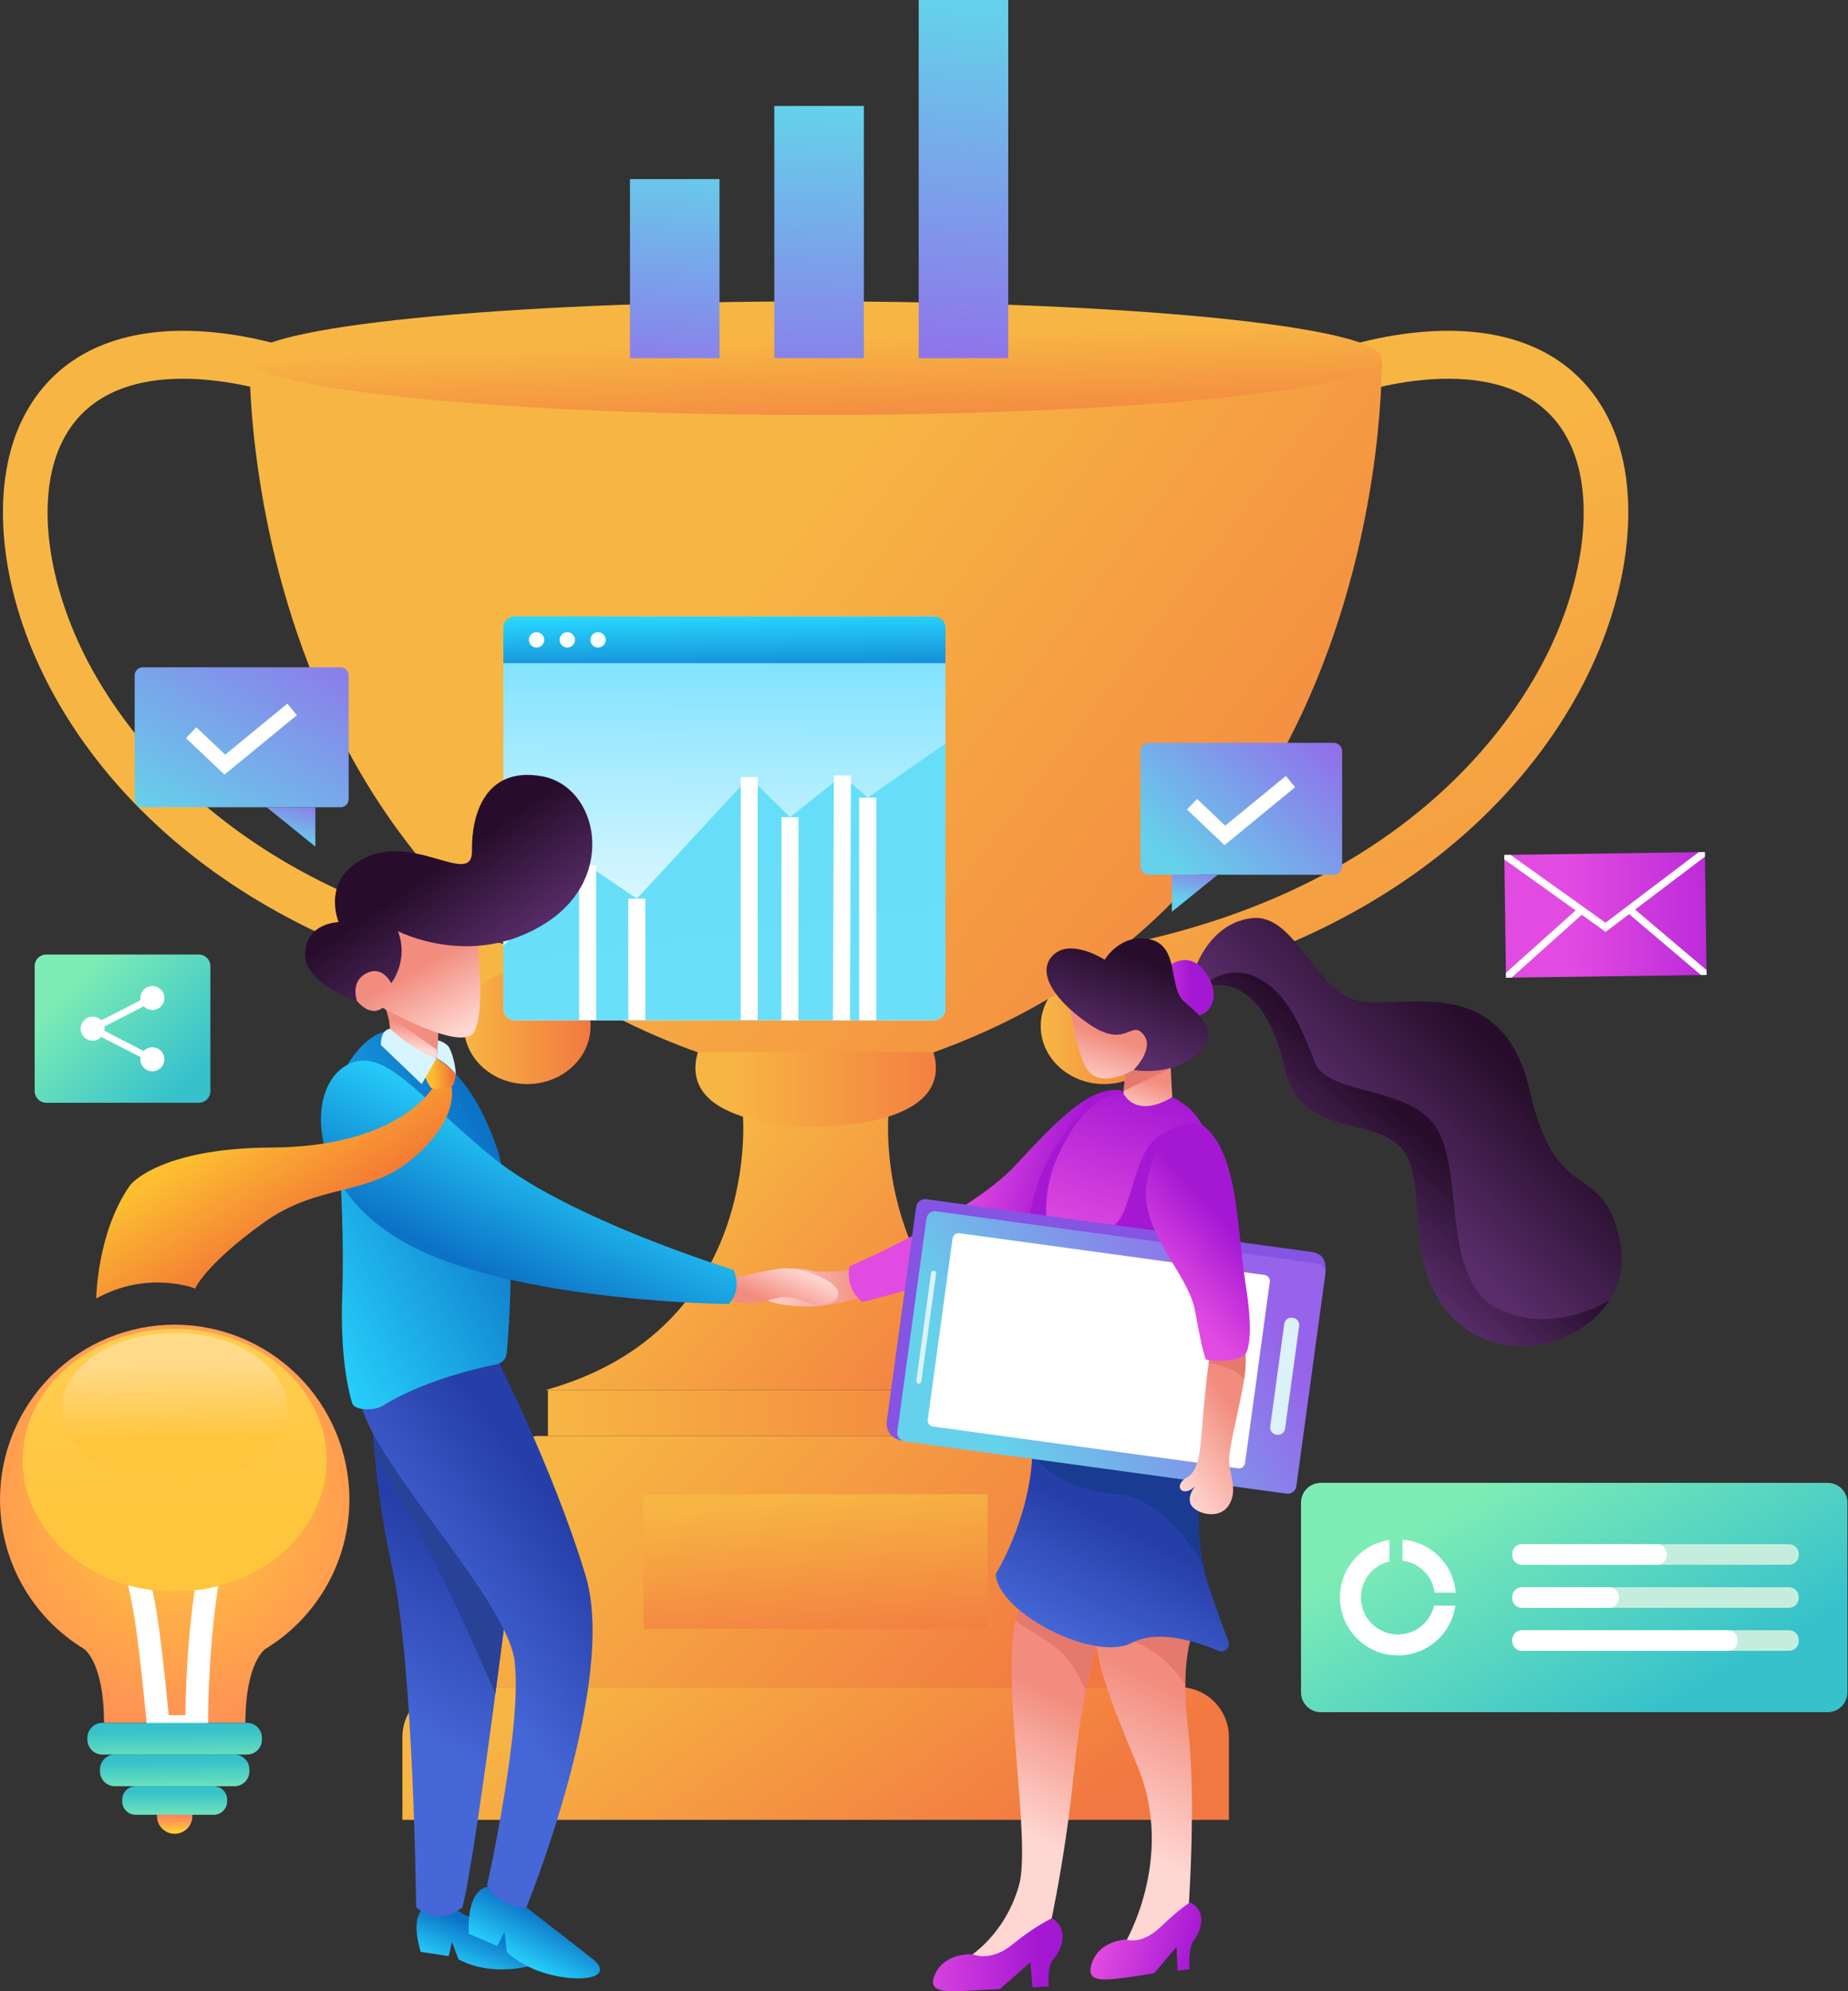 <svg width="325" height="350" viewBox="0 0 325 350" fill="none" xmlns="http://www.w3.org/2000/svg">
<rect x="0" y="0" width="325" height="350" fill="#333333" stroke="none"/>
<path d="M30.72 322.33C32.439 322.33 33.833 320.936 33.833 319.217C33.833 317.497 32.439 316.104 30.72 316.104C29 316.104 27.606 317.497 27.606 319.217C27.606 320.936 29 322.33 30.72 322.33Z" fill="url(#paint0_linear_2205_1683)"/>
<path d="M61.445 263.567C61.445 255.419 58.209 247.605 52.448 241.844C46.687 236.082 38.873 232.845 30.725 232.844C26.691 232.843 22.695 233.638 18.967 235.182C15.24 236.726 11.852 238.989 8.999 241.842C6.146 244.695 3.883 248.082 2.339 251.809C0.795 255.537 3.67827e-06 259.532 3.68608e-06 263.567C-0.003 268.845 1.355 274.034 3.942 278.634C6.53 283.234 10.259 287.089 14.77 289.828C14.77 289.828 18.29 292.097 18.29 302.823H43.162C43.162 292.093 46.682 289.828 46.682 289.828C51.192 287.089 54.92 283.233 57.506 278.633C60.092 274.033 61.449 268.844 61.445 263.567Z" fill="url(#paint1_radial_2205_1683)"/>
<path d="M34.584 303.482C34.584 303.482 34.464 290.313 36.56 277.431C38.657 264.549 43.532 264.509 44.055 266.745C44.579 268.981 40.998 272.958 34.907 271.467C28.817 269.976 26.42 257.761 29.063 256.85C32.771 255.569 33.862 264.606 31.203 268.539C28.545 272.472 24.352 273.764 20.12 271.177C15.887 268.589 17.146 264.566 19.564 266.074C21.981 267.582 24.634 277.598 25.679 284.389C26.724 291.181 27.855 303.482 27.855 303.482H34.584Z" stroke="white" stroke-width="4" stroke-miterlimit="10"/>
<path d="M43.433 302.827H18.006C16.551 302.827 15.372 304.006 15.372 305.461V305.766C15.372 307.221 16.551 308.4 18.006 308.4H43.433C44.888 308.4 46.067 307.221 46.067 305.766V305.461C46.067 304.006 44.888 302.827 43.433 302.827Z" fill="url(#paint2_linear_2205_1683)"/>
<path d="M41.228 308.397H20.212C18.758 308.397 17.579 309.576 17.579 311.031V311.337C17.579 312.791 18.758 313.97 20.212 313.97H41.228C42.682 313.97 43.861 312.791 43.861 311.337V311.031C43.861 309.576 42.682 308.397 41.228 308.397Z" fill="url(#paint3_linear_2205_1683)"/>
<path d="M37.578 313.971H23.861C22.552 313.971 21.491 315.032 21.491 316.34V316.617C21.491 317.926 22.552 318.987 23.861 318.987H37.578C38.887 318.987 39.948 317.926 39.948 316.617V316.34C39.948 315.032 38.887 313.971 37.578 313.971Z" fill="url(#paint4_linear_2205_1683)"/>
<path d="M30.72 279.75C45.477 279.75 57.44 269.412 57.44 256.659C57.44 243.906 45.477 233.568 30.72 233.568C15.963 233.568 4 243.906 4 256.659C4 269.412 15.963 279.75 30.72 279.75Z" fill="url(#paint5_linear_2205_1683)"/>
<path d="M30.72 260.909C41.669 260.909 50.545 254.95 50.545 247.6C50.545 240.25 41.669 234.292 30.72 234.292C19.771 234.292 10.896 240.25 10.896 247.6C10.896 254.95 19.771 260.909 30.72 260.909Z" fill="url(#paint6_linear_2205_1683)"/>
<path d="M34.961 167.774H8.136C7.01 167.774 6.097 168.687 6.097 169.813V191.796C6.097 192.922 7.01 193.835 8.136 193.835H34.961C36.087 193.835 37 192.922 37 191.796V169.813C37 168.687 36.087 167.774 34.961 167.774Z" fill="url(#paint7_linear_2205_1683)"/>
<path d="M26.798 184.083C26.513 184.082 26.23 184.139 25.967 184.25C25.704 184.362 25.467 184.526 25.269 184.733L18.372 181.19C18.396 181.064 18.408 180.936 18.409 180.807C18.408 180.679 18.396 180.551 18.372 180.425L25.269 176.884C25.467 177.091 25.704 177.255 25.967 177.366C26.23 177.478 26.513 177.535 26.798 177.534C27.359 177.534 27.896 177.311 28.293 176.915C28.689 176.518 28.912 175.981 28.912 175.42C28.912 174.86 28.689 174.322 28.293 173.926C27.896 173.529 27.359 173.307 26.798 173.307C26.238 173.307 25.7 173.529 25.304 173.926C24.907 174.322 24.685 174.86 24.685 175.42C24.685 175.548 24.697 175.676 24.721 175.802L17.824 179.345C17.627 179.139 17.389 178.975 17.127 178.863C16.864 178.752 16.581 178.695 16.295 178.696C15.735 178.696 15.197 178.918 14.801 179.315C14.404 179.711 14.182 180.249 14.182 180.809C14.182 181.37 14.404 181.908 14.801 182.304C15.197 182.7 15.735 182.923 16.295 182.923C16.581 182.924 16.864 182.867 17.127 182.755C17.39 182.643 17.627 182.478 17.824 182.271L24.721 185.814C24.698 185.94 24.685 186.068 24.685 186.196C24.685 186.757 24.907 187.295 25.304 187.691C25.7 188.087 26.238 188.31 26.798 188.31C27.359 188.31 27.896 188.087 28.293 187.691C28.689 187.295 28.912 186.757 28.912 186.196C28.912 185.636 28.689 185.098 28.293 184.702C27.896 184.306 27.359 184.083 26.798 184.083Z" fill="white"/>
<path d="M186.829 176.442L185.705 168.086L189.611 167.484C245.908 158.815 266.507 126.947 272.74 113.648C279.106 100.08 280.304 86.222 275.863 77.469C266.661 59.328 238.01 69.292 237.721 69.395L233.977 70.733L231.482 62.722L235.225 61.384C235.575 61.258 243.907 58.326 253.762 58.153C267.569 57.91 277.612 63.192 282.81 73.441C288.462 84.586 287.312 101.445 279.803 117.438C273.367 131.15 262.782 143.544 249.191 153.281C233.19 164.747 213.524 172.334 190.737 175.842L186.829 176.442Z" fill="url(#paint8_linear_2205_1683)"/>
<path d="M100.061 176.442L101.186 168.086L97.28 167.484C40.982 158.815 20.385 126.947 14.141 113.648C7.776 100.08 6.578 86.222 11.019 77.469C20.22 59.328 48.872 69.292 49.161 69.395L52.904 70.733L55.4 62.722L51.657 61.384C51.307 61.258 42.975 58.326 33.12 58.153C19.313 57.91 9.272 63.192 4.072 73.441C-1.581 84.586 -0.428 101.445 7.078 117.438C13.515 131.15 24.1 143.544 37.691 153.281C53.692 164.747 73.358 172.334 96.145 175.842L100.061 176.442Z" fill="url(#paint9_linear_2205_1683)"/>
<path d="M194.165 190.548C200.315 190.548 205.3 185.985 205.3 180.356C205.3 174.728 200.315 170.165 194.165 170.165C188.015 170.165 183.029 174.728 183.029 180.356C183.029 185.985 188.015 190.548 194.165 190.548Z" fill="url(#paint10_linear_2205_1683)"/>
<path d="M92.724 190.548C98.874 190.548 103.86 185.985 103.86 180.356C103.86 174.728 98.874 170.165 92.724 170.165C86.574 170.165 81.589 174.728 81.589 180.356C81.589 185.985 86.574 190.548 92.724 190.548Z" fill="url(#paint11_linear_2205_1683)"/>
<path d="M242.994 62.958H43.896C43.896 62.958 41.198 171.188 143.445 190.547C245.692 171.188 242.994 62.958 242.994 62.958Z" fill="url(#paint12_linear_2205_1683)"/>
<path d="M143.445 72.944C198.424 72.944 242.994 68.473 242.994 62.959C242.994 57.444 198.424 52.974 143.445 52.974C88.466 52.974 43.897 57.444 43.897 62.959C43.897 68.473 88.466 72.944 143.445 72.944Z" fill="url(#paint13_linear_2205_1683)"/>
<path d="M156.26 195.719H130.631C130.631 195.719 134.207 233.714 95.893 244.345H190.996C152.682 233.714 156.26 195.719 156.26 195.719Z" fill="url(#paint14_linear_2205_1683)"/>
<path d="M164.168 184.973L143.444 184.688L122.723 184.973C118.804 198.455 143.444 198.027 143.444 198.027C143.444 198.027 168.085 198.455 164.168 184.973Z" fill="url(#paint15_linear_2205_1683)"/>
<path d="M190.527 244.345H96.361V252.407H190.527V244.345Z" fill="url(#paint16_linear_2205_1683)"/>
<path d="M192.029 252.405H94.861C92.533 252.405 90.301 253.33 88.655 254.976C87.009 256.622 86.084 258.855 86.084 261.183V296.548H200.806V261.183C200.806 258.855 199.881 256.622 198.235 254.976C196.589 253.33 194.357 252.405 192.029 252.405Z" fill="url(#paint17_linear_2205_1683)"/>
<path d="M207.345 296.548H79.544C77.216 296.548 74.984 297.473 73.337 299.119C71.691 300.765 70.767 302.997 70.767 305.325V319.876H216.122V305.325C216.122 302.997 215.198 300.765 213.551 299.119C211.905 297.473 209.673 296.548 207.345 296.548Z" fill="url(#paint18_linear_2205_1683)"/>
<path d="M173.707 262.656H113.18V286.299H173.707V262.656Z" fill="url(#paint19_linear_2205_1683)"/>
<path d="M321.411 260.64H232.29C230.365 260.64 228.805 262.2 228.805 264.125V297.469C228.805 299.394 230.365 300.954 232.29 300.954H321.411C323.336 300.954 324.896 299.394 324.896 297.469V264.125C324.896 262.2 323.336 260.64 321.411 260.64Z" fill="url(#paint20_linear_2205_1683)"/>
<path d="M314.63 271.422H267.663C266.718 271.422 265.952 272.188 265.952 273.132V273.331C265.952 274.276 266.718 275.041 267.663 275.041H314.63C315.574 275.041 316.34 274.276 316.34 273.331V273.132C316.34 272.188 315.574 271.422 314.63 271.422Z" fill="#C5EDDD"/>
<path d="M291.418 271.422H267.663C266.718 271.422 265.952 272.188 265.952 273.132V273.331C265.952 274.276 266.718 275.041 267.663 275.041H291.418C292.363 275.041 293.129 274.276 293.129 273.331V273.132C293.129 272.188 292.363 271.422 291.418 271.422Z" fill="white"/>
<path d="M314.63 278.987H267.663C266.718 278.987 265.952 279.753 265.952 280.698V280.896C265.952 281.841 266.718 282.607 267.663 282.607H314.63C315.574 282.607 316.34 281.841 316.34 280.896V280.698C316.34 279.753 315.574 278.987 314.63 278.987Z" fill="#C5EDDD"/>
<path d="M282.987 278.987H267.663C266.718 278.987 265.952 279.753 265.952 280.698V280.896C265.952 281.841 266.718 282.607 267.663 282.607H282.987C283.932 282.607 284.697 281.841 284.697 280.896V280.698C284.697 279.753 283.932 278.987 282.987 278.987Z" fill="white"/>
<path d="M314.63 286.553H267.663C266.718 286.553 265.952 287.319 265.952 288.263V288.462C265.952 289.406 266.718 290.172 267.663 290.172H314.63C315.574 290.172 316.34 289.406 316.34 288.462V288.263C316.34 287.319 315.574 286.553 314.63 286.553Z" fill="#C5EDDD"/>
<path d="M303.882 286.553H267.663C266.718 286.553 265.952 287.319 265.952 288.263V288.462C265.952 289.406 266.718 290.172 267.663 290.172H303.882C304.827 290.172 305.592 289.406 305.592 288.462V288.263C305.592 287.319 304.827 286.553 303.882 286.553Z" fill="white"/>
<path d="M252.197 282.224H255.946C255.598 284.655 254.386 286.878 252.531 288.486C250.676 290.094 248.303 290.98 245.848 290.981C243.144 290.981 240.549 289.906 238.637 287.993C236.724 286.081 235.649 283.487 235.649 280.782C235.649 278.333 236.53 275.967 238.13 274.114C239.73 272.261 241.943 271.046 244.366 270.689V274.443C242.936 274.778 241.661 275.586 240.749 276.737C239.836 277.888 239.34 279.313 239.34 280.782C239.339 281.637 239.507 282.484 239.833 283.274C240.16 284.065 240.639 284.783 241.244 285.388C241.848 285.993 242.566 286.473 243.356 286.8C244.146 287.128 244.993 287.296 245.848 287.296C247.325 287.295 248.757 286.793 249.911 285.872C251.064 284.95 251.87 283.664 252.197 282.224Z" fill="white"/>
<path d="M246.647 274.322V270.613C249.062 270.803 251.33 271.847 253.046 273.557C254.762 275.266 255.813 277.531 256.011 279.945H252.302C252.116 278.513 251.459 277.185 250.436 276.167C249.412 275.149 248.08 274.501 246.647 274.322Z" fill="white"/>
<path d="M234.557 130.57H202.043C201.227 130.57 200.565 131.232 200.565 132.048V152.276C200.565 153.091 201.227 153.753 202.043 153.753H234.557C235.373 153.753 236.034 153.091 236.034 152.276V132.048C236.034 131.232 235.373 130.57 234.557 130.57Z" fill="url(#paint21_linear_2205_1683)"/>
<path d="M214.152 153.755L206.086 160.27V153.755H214.152Z" fill="url(#paint22_linear_2205_1683)"/>
<path d="M215.351 148.553L208.758 142.298L210.526 140.435L215.475 145.131L226.14 136.384L227.769 138.369L215.351 148.553Z" fill="white"/>
<path d="M25.102 141.891H59.901C60.683 141.891 61.317 141.257 61.317 140.475V118.708C61.317 117.926 60.683 117.292 59.901 117.292H25.102C24.32 117.292 23.686 117.926 23.686 118.708V140.475C23.686 141.257 24.32 141.891 25.102 141.891Z" fill="url(#paint23_linear_2205_1683)"/>
<path d="M46.9 141.891L55.46 148.805V141.891H46.9Z" fill="url(#paint24_linear_2205_1683)"/>
<path d="M39.476 136.159L32.713 129.743L34.526 127.832L39.602 132.648L50.539 123.678L52.209 125.715L39.476 136.159Z" fill="white"/>
<path d="M300.127 171.363L299.145 171.377L265.838 171.841L264.854 171.856L264.842 171V170.998L264.563 151.068L264.552 150.267L265.641 150.254L298.734 149.788L299.825 149.774L299.837 150.573L300.116 170.505L300.127 171.363Z" fill="url(#paint25_linear_2205_1683)"/>
<path d="M299.837 150.573L287.557 159.878L286.502 160.677L282.382 163.799L278.175 160.793L277.099 160.023L264.563 151.068L264.552 150.267L265.641 150.254L282.359 162.194L298.734 149.788L299.825 149.774L299.837 150.573Z" fill="white"/>
<path d="M278.561 160.449L278.175 160.793L265.837 171.841L264.853 171.856L264.842 171V170.998L277.099 160.023L277.699 159.486L278.561 160.449Z" fill="white"/>
<path d="M300.127 171.362L299.144 171.376L286.501 160.676L286.105 160.344L286.941 159.357L287.556 159.877L300.115 170.504L300.127 171.362Z" fill="white"/>
<path d="M126.538 31.479H110.787V62.959H126.538V31.479Z" fill="url(#paint26_linear_2205_1683)"/>
<path d="M151.925 18.625H136.175V62.959H151.925V18.625Z" fill="url(#paint27_linear_2205_1683)"/>
<path d="M177.316 0H161.565V62.958H177.316V0Z" fill="url(#paint28_linear_2205_1683)"/>
<path d="M166.274 110.489V177.222C166.274 177.784 166.05 178.322 165.653 178.719C165.256 179.116 164.718 179.339 164.157 179.34H90.644C90.082 179.34 89.544 179.116 89.147 178.719C88.749 178.322 88.526 177.784 88.526 177.222V110.489C88.526 110.211 88.581 109.936 88.687 109.679C88.793 109.422 88.949 109.188 89.146 108.992C89.343 108.795 89.576 108.639 89.833 108.533C90.09 108.426 90.366 108.372 90.644 108.372H164.157C164.718 108.373 165.256 108.596 165.653 108.993C166.05 109.39 166.274 109.928 166.274 110.489Z" fill="url(#paint29_linear_2205_1683)"/>
<path d="M90.449 108.372H164.344C164.597 108.372 164.847 108.421 165.081 108.517C165.315 108.614 165.527 108.755 165.707 108.934C165.886 109.112 166.028 109.324 166.125 109.558C166.222 109.791 166.272 110.042 166.272 110.295V116.57H88.524V110.295C88.525 109.785 88.728 109.296 89.089 108.935C89.45 108.575 89.939 108.372 90.449 108.372Z" fill="url(#paint30_linear_2205_1683)"/>
<path d="M94.364 113.822C95.11 113.822 95.715 113.217 95.715 112.471C95.715 111.725 95.11 111.12 94.364 111.12C93.618 111.12 93.013 111.725 93.013 112.471C93.013 113.217 93.618 113.822 94.364 113.822Z" fill="white"/>
<path d="M99.77 113.822C100.516 113.822 101.121 113.217 101.121 112.471C101.121 111.725 100.516 111.12 99.77 111.12C99.024 111.12 98.419 111.725 98.419 112.471C98.419 113.217 99.024 113.822 99.77 113.822Z" fill="white"/>
<path d="M105.176 113.822C105.922 113.822 106.527 113.217 106.527 112.471C106.527 111.725 105.922 111.12 105.176 111.12C104.43 111.12 103.825 111.725 103.825 112.471C103.825 113.217 104.43 113.822 105.176 113.822Z" fill="white"/>
<path d="M166.273 130.688V177.222C166.273 177.783 166.049 178.321 165.652 178.718C165.255 179.115 164.717 179.339 164.156 179.339H90.643C90.081 179.339 89.543 179.116 89.146 178.719C88.749 178.322 88.525 177.783 88.525 177.222V166.187L103.345 152.071L111.997 157.957L131.76 136.571L138.934 143.641L148.161 136.305L152.606 140.205L166.273 130.688Z" fill="url(#paint31_linear_2205_1683)"/>
<path d="M152.606 140.203V179.343" stroke="white" stroke-width="3" stroke-miterlimit="10"/>
<path d="M148.159 136.306L147.979 179.344" stroke="white" stroke-width="3" stroke-miterlimit="10"/>
<path d="M138.935 143.64L138.908 179.343" stroke="white" stroke-width="3" stroke-miterlimit="10"/>
<path d="M131.761 136.576L131.759 179.285" stroke="white" stroke-width="3" stroke-miterlimit="10"/>
<path d="M111.997 157.963L111.995 179.286" stroke="white" stroke-width="3" stroke-miterlimit="10"/>
<path d="M103.344 152.075V179.286" stroke="white" stroke-width="3" stroke-miterlimit="10"/>
<path d="M151.501 222.973C151.501 222.973 145.285 223.938 142.82 223.355C139.882 222.671 134.356 222.539 133.479 225.61C132.642 228.536 136.345 229.503 141.564 229.635C146.783 229.767 152.61 227.626 152.61 227.626L151.501 222.973Z" fill="url(#paint32_linear_2205_1683)"/>
<path d="M193.063 212.385C192.209 213.095 191.315 213.757 190.387 214.367C187.614 216.194 184.167 217.921 180.481 219.505C167.537 225.074 151.653 228.856 151.653 228.856C148.498 226.4 149.373 222.597 149.373 222.597C149.373 222.597 170.505 213.551 178.612 204.789C186.718 196.027 192.314 190.51 197.634 191.758C202.891 192.984 202.931 204.177 193.063 212.385Z" fill="url(#paint33_linear_2205_1683)"/>
<path d="M198.782 193.584L193.063 212.379C192.208 213.088 191.315 213.75 190.387 214.36C187.614 216.187 184.167 217.915 180.48 219.499C180.561 215.604 181.373 208.033 185.925 201.069C192.396 191.166 197.798 191.931 197.798 191.931L198.782 193.584Z" fill="#A518D3"/>
<path d="M193.836 286.169C193.836 286.169 192.401 289.773 190.929 297.285C190.201 301.009 189.464 305.693 188.887 311.382C187.151 328.53 184.029 341.447 184.029 341.447L175.785 345.2L169.778 344.361C169.778 344.361 176.538 340.688 179.192 331.439C181.409 323.705 176.1 296.335 178.609 284.833C179.102 282.582 179.893 280.936 181.093 280.168C188.999 282.398 193.836 286.169 193.836 286.169Z" fill="url(#paint34_linear_2205_1683)"/>
<path d="M193.836 286.169C193.836 286.169 192.401 289.773 190.93 297.285C190.483 296.278 189.298 292.977 186.479 290.314C183.731 287.718 179.351 285.758 178.609 284.833C179.102 282.582 179.894 280.936 181.094 280.168C189 282.398 193.836 286.169 193.836 286.169Z" fill="#E5796E"/>
<path d="M208.93 336.937L206.407 342.074L197.71 341.778C197.71 341.778 206.824 326.815 200.076 310.51C195.22 298.77 192.266 291.304 192.898 286.509C193.143 284.64 193.932 283.178 195.364 282.024C202.002 281.298 209.943 286.452 209.943 286.452C209.943 286.452 208.53 288.554 208.443 295.164C208.426 298.078 208.597 300.99 208.955 303.882C210.462 316.793 208.93 336.937 208.93 336.937Z" fill="url(#paint35_linear_2205_1683)"/>
<path d="M208.439 296.011C207.755 295.034 205.314 291.682 201.59 289.58C198.184 287.669 193.466 286.96 192.898 286.509C193.143 284.64 193.932 283.178 195.364 282.024C202.002 281.298 209.943 286.452 209.943 286.452C209.943 286.452 208.527 289.399 208.439 296.011Z" fill="#E5796E"/>
<path d="M214.294 290.163C210.43 288.529 203.68 286.369 199.09 288.749C192.33 292.255 175.462 283.382 175.106 276.696C175.106 276.696 179.693 269.342 181.141 259.837C181.393 258.205 181.535 256.559 181.566 254.908C187.935 253.244 211.351 257.63 211.351 257.63C211.351 257.63 209.889 266.994 211.641 275.358C211.854 276.399 212.127 277.426 212.459 278.435C213.965 282.989 215.192 286.314 216.033 288.485C216.125 288.725 216.144 288.988 216.088 289.239C216.032 289.491 215.904 289.72 215.718 289.899C215.533 290.078 215.299 290.198 215.046 290.245C214.792 290.292 214.531 290.263 214.294 290.163Z" fill="url(#paint36_linear_2205_1683)"/>
<path d="M211.641 275.36C211.641 275.36 205.614 263.321 196.097 262.573C186.58 261.826 181.537 256.596 181.573 254.908C187.943 253.244 211.359 257.63 211.359 257.63C211.359 257.63 209.889 266.995 211.641 275.36Z" fill="#193B91"/>
<path d="M205.788 185.811L206.163 192.83L201.389 198.051L197.408 194.785L197.634 191.752L197.987 187.026L205.788 185.811Z" fill="url(#paint37_linear_2205_1683)"/>
<path d="M205.788 185.811L205.893 187.794L197.634 191.752L197.987 187.026L205.788 185.811Z" fill="#E5796E"/>
<path d="M188.044 175.991C188.044 175.991 189.278 186.737 191.956 188.806C194.633 190.876 199.367 188.057 199.367 188.057L202.445 186.788L203.728 182.858L201.19 177.195L188.044 175.991Z" fill="url(#paint38_linear_2205_1683)"/>
<path d="M283.088 228.506C277.984 236.563 264.897 239.68 256.779 232.76C245.794 223.396 251.759 207.466 246.333 201.704C240.908 195.943 228.775 200.254 225.886 187.591C222.996 174.929 216.869 171.655 211.018 173.712L209.787 171.327C209.787 171.327 212.18 162.368 220.078 161.389C227.976 160.411 231.25 174.816 239.379 176.037C247.509 177.258 264.326 170.979 269.046 191.792C273.766 212.605 281.997 203.552 284.921 218.324C285.7 222.19 284.89 225.657 283.088 228.506Z" fill="url(#paint39_linear_2205_1683)"/>
<path d="M283.089 228.506C277.984 236.563 264.898 239.68 256.78 232.76C245.795 223.396 251.76 207.466 246.334 201.704C240.909 195.942 228.776 200.254 225.886 187.591C222.997 174.929 216.87 171.655 211.019 173.711C211.019 173.711 215.301 169.158 220.849 171.732C226.396 174.306 228.829 180.627 231.249 186.712C233.668 192.797 248.088 190.597 252.78 198.517C257.472 206.436 253.495 225.318 263.47 230.079C273.446 234.839 283.089 228.506 283.089 228.506Z" fill="url(#paint40_linear_2205_1683)"/>
<path d="M205.041 170.201C205.041 170.201 207.873 167.402 210.721 169.569C213.568 171.736 215.557 178.004 209.396 178.912C204.296 174.878 205.041 170.201 205.041 170.201Z" fill="url(#paint41_linear_2205_1683)"/>
<path d="M199.366 188.057C199.366 188.057 203.223 184.29 201.019 181.751C198.816 179.211 198.023 184.56 191.313 179.866C184.604 175.173 182.278 170.328 185.448 167.676C188.619 165.023 194.279 168.696 194.279 168.696C194.279 168.696 197.088 163.919 202.286 165.125C207.484 166.331 205.474 173.684 208.249 176.044C211.023 178.404 215.098 181.829 210.248 185.565C205.397 189.301 199.366 188.057 199.366 188.057Z" fill="url(#paint42_linear_2205_1683)"/>
<path d="M206.156 192.83C206.156 192.83 200.393 196.78 197.591 192.256C197.591 192.256 192.594 191.57 187.815 199.772C183.035 207.974 183.177 213.763 185.818 226.043L188.459 238.321C188.459 238.321 203.217 241.841 208.524 237.253C208.524 237.253 207.622 218.754 210.504 210.654C213.386 202.553 213.397 196.524 206.156 192.83Z" fill="url(#paint43_linear_2205_1683)"/>
<path d="M211.189 197.526C211.189 197.526 208.207 196.445 203.518 199.89C198.759 203.387 199.138 215.667 194.526 215.92C197.976 217.817 204.957 217.748 204.957 217.748L211.189 197.526Z" fill="#A518D3"/>
<path d="M233.088 223.612L220.667 223.646L159.44 253.24C159.107 253.395 157.762 253.191 156.934 252.459C156.563 252.142 156.279 251.737 156.107 251.28C155.935 250.824 155.882 250.331 155.952 249.848L161.112 212.148C161.169 211.73 161.39 211.353 161.726 211.098C162.061 210.843 162.485 210.732 162.902 210.789L230.858 220.084C231.445 220.166 232.324 220.531 232.733 221.244C233.293 222.234 233.088 223.612 233.088 223.612Z" fill="#8554E2"/>
<path d="M233.102 223.803L227.98 261.25C227.954 261.446 227.889 261.636 227.789 261.807C227.689 261.979 227.556 262.129 227.398 262.249C227.24 262.369 227.06 262.456 226.868 262.507C226.676 262.557 226.476 262.569 226.279 262.542L159.1 253.353C158.703 253.298 158.344 253.088 158.102 252.769C157.86 252.45 157.754 252.048 157.808 251.651L162.931 214.204C162.958 214.008 163.023 213.818 163.123 213.647C163.223 213.476 163.356 213.326 163.514 213.206C163.672 213.086 163.852 212.998 164.044 212.948C164.236 212.898 164.435 212.885 164.632 212.912L231.81 222.103C232.007 222.129 232.196 222.194 232.367 222.294C232.539 222.394 232.689 222.527 232.809 222.685C232.929 222.843 233.017 223.023 233.067 223.215C233.117 223.407 233.129 223.607 233.102 223.803Z" fill="url(#paint44_linear_2205_1683)"/>
<path d="M222.179 224.072L222.406 224.105C222.545 224.123 222.678 224.169 222.799 224.24C222.92 224.31 223.025 224.404 223.11 224.515C223.194 224.626 223.256 224.753 223.291 224.888C223.327 225.023 223.335 225.164 223.316 225.303L223.022 227.453L221.537 238.317L221.378 239.463L221.365 239.561L221.174 241.027L221.002 242.295L220.95 242.678L219.995 249.613L219.286 254.792L218.959 257.18C218.94 257.319 218.894 257.452 218.824 257.573C218.753 257.694 218.66 257.8 218.549 257.884C218.437 257.969 218.311 258.031 218.175 258.066C218.04 258.102 217.899 258.111 217.761 258.092L164.073 250.746C163.934 250.727 163.801 250.681 163.68 250.611C163.559 250.541 163.453 250.447 163.369 250.336C163.284 250.224 163.222 250.098 163.186 249.962C163.151 249.827 163.142 249.686 163.161 249.548L167.522 217.674C167.56 217.394 167.708 217.141 167.933 216.971C168.157 216.8 168.441 216.725 168.72 216.762L188.495 219.468L204.548 221.664L208.538 222.211L219.92 223.768L222.179 224.072Z" fill="white"/>
<path d="M225.86 232.68L223.385 250.769C223.293 251.443 223.765 252.065 224.439 252.157L224.611 252.181C225.286 252.273 225.907 251.801 226 251.127L228.474 233.037C228.567 232.363 228.095 231.741 227.42 231.649L227.248 231.626C226.573 231.533 225.952 232.005 225.86 232.68Z" fill="#DCF2F9"/>
<path d="M163.749 223.71L161.147 242.727C161.116 242.954 161.275 243.163 161.502 243.194L161.56 243.202C161.787 243.233 161.996 243.074 162.027 242.847L164.629 223.83C164.66 223.603 164.501 223.394 164.274 223.363L164.216 223.355C163.989 223.324 163.78 223.483 163.749 223.71Z" fill="#DCF2F9"/>
<path d="M184.96 337.189C184.96 337.189 182.001 338.556 178.08 341.764C174.159 344.973 171.061 343.503 171.061 343.503C171.061 343.503 166.343 343.163 164.548 346.79C162.754 350.417 166.383 350.116 171.116 349.863L175.85 349.611L181.229 344.91L181.573 349.305L184.44 349.152C184.44 349.152 184.027 345.642 185.336 344.247C186.645 342.852 188.193 338.988 184.96 337.189Z" fill="url(#paint45_linear_2205_1683)"/>
<path d="M209.281 334.41C209.281 334.41 207.617 335.337 204.137 338.672C200.657 342.006 198.037 340.9 198.037 340.9C198.037 340.9 193.605 341.091 192.172 344.665C190.738 348.238 193.211 348.233 197.685 347.644C202.05 347.071 203.036 346.778 203.036 346.778L206.909 342.192L207.101 346.396L209.226 346.117C209.226 346.117 208.843 342.456 209.99 341.036C211.137 339.616 212.488 335.88 209.281 334.41Z" fill="url(#paint46_linear_2205_1683)"/>
<path d="M216.182 256.105C216.541 252.491 218.074 247.144 218.794 242.43C219.129 240.261 219.222 238.225 218.785 236.536C216.78 236.6 214.792 236.928 212.874 237.513C212.874 237.513 212.744 238.31 212.56 239.6C212.153 242.437 211.645 247.67 211.326 251.977C211.049 255.713 210.521 258.691 208.824 259.633C206.004 261.2 208.142 263.661 210.567 260.854C210.567 260.854 208.822 262.448 209.331 264.215C209.805 265.865 214.215 267.405 216.073 264.62C217.93 261.836 215.916 258.786 216.182 256.105Z" fill="url(#paint47_linear_2205_1683)"/>
<path d="M218.794 242.43C217.189 240.41 213.678 239.754 212.561 239.6C212.752 238.31 212.874 237.513 212.874 237.513C214.793 236.928 216.78 236.6 218.785 236.536C219.222 238.218 219.129 240.261 218.794 242.43Z" fill="#E5796E"/>
<path d="M211.188 197.528C211.188 197.528 204.014 197.58 201.858 206.858C199.703 216.136 208.92 223.371 210.181 230.48C211.442 237.589 212.069 238.973 212.069 238.973C212.069 238.973 216.862 239.84 218.975 238.071C218.975 238.071 220.764 236.431 219.107 226.031C217.45 215.631 217.837 202.143 211.188 197.528Z" fill="url(#paint48_linear_2205_1683)"/>
<path d="M128.569 224.724C128.569 224.724 134.186 223.386 137.36 222.975C140.534 222.564 146.678 224.846 147.328 226.961C147.978 229.077 144.48 230.096 141.144 228.63C137.807 227.164 135.854 228.615 132.802 229.023C129.75 229.432 128.082 228.223 128.082 228.223L128.569 224.724Z" fill="url(#paint49_linear_2205_1683)"/>
<path d="M75.287 334.926C75.287 334.926 71.78 335.597 73.987 343.065L78.914 343.83L79.487 341.357L80.634 344.367C80.634 344.367 83.961 346.52 89.64 346.121C95.32 345.722 97.647 343.574 94.341 342.091C91.035 340.608 81.729 336.581 81.729 336.581L78.891 334.905L75.287 334.926Z" fill="url(#paint50_linear_2205_1683)"/>
<path d="M86.017 331.615C86.017 331.615 82.112 331.376 82.432 339.901L87.45 342.053L88.725 339.582L89.124 343.089C89.124 343.089 92.071 346.274 98.207 347.39C104.343 348.506 107.395 346.859 104.288 344.39C101.181 341.921 92.39 335.122 92.39 335.122L89.833 332.572L86.017 331.615Z" fill="url(#paint51_linear_2205_1683)"/>
<path d="M89.812 276.752C89.812 276.752 88.643 286.238 87.124 297.672C85.19 312.241 82.688 329.968 81.329 335.252C81.329 335.252 77.519 338.816 73.185 335.252C73.185 335.252 72.764 293.005 69.026 275.886C67.615 269.504 66.594 263.043 65.969 256.537C65.134 247.555 65.554 242.439 65.554 242.439L89.812 276.752Z" fill="url(#paint52_linear_2205_1683)"/>
<path d="M89.812 276.752C89.812 276.752 88.642 286.238 87.123 297.672C83.742 289.867 72.299 264.001 65.974 256.537C65.138 247.555 65.559 242.439 65.559 242.439L89.812 276.752Z" fill="#274296"/>
<path d="M86.932 237.876C86.932 237.876 97.273 258.037 102.985 276.926C108.697 295.814 92.587 335.24 92.587 335.24C92.587 335.24 88.081 335.674 85.654 331.428C85.654 331.428 91.893 303.613 90.506 292.004C89.118 280.394 61.787 253.355 63.346 244.345C70.979 237.76 86.932 237.876 86.932 237.876Z" fill="url(#paint53_linear_2205_1683)"/>
<path d="M76.896 184.566C76.829 185.419 76.766 186.005 76.766 186.005C76.766 186.005 70.989 186.12 68.564 183.059C68.709 181.501 68.584 179.93 68.195 178.415C68.043 177.783 67.818 177.17 67.524 176.59C67.524 176.59 75.958 177.11 76.766 178.612C77.202 179.638 77.041 182.722 76.896 184.566Z" fill="url(#paint54_linear_2205_1683)"/>
<path d="M76.896 184.566L68.195 178.415C68.043 177.783 67.818 177.17 67.524 176.59C67.524 176.59 75.958 177.11 76.766 178.612C77.202 179.638 77.041 182.722 76.896 184.566Z" fill="#F38D7F"/>
<path d="M83.928 165.007C83.928 165.007 85.457 177.769 83.37 181.409C81.283 185.05 67.293 177.136 67.293 177.136C67.293 177.136 65.382 178.955 62.786 175.953L60.188 172.949L62.181 165.584L69.634 159.692L83.928 165.007Z" fill="url(#paint55_linear_2205_1683)"/>
<path d="M68.794 172.826C68.794 172.826 71.971 168.87 69.979 163.67C69.979 163.67 83.12 170.516 96.059 162.199C108.632 154.115 105.186 138.168 95.251 136.435C85.315 134.701 82.886 143.192 83.003 149.546C83.12 155.9 73.301 146.833 64.751 150.53C56.201 154.228 59.551 162.082 59.551 162.082C59.551 162.082 53.776 162.199 53.659 167.624C53.543 173.05 62.786 175.943 62.786 175.943C62.786 175.943 61.516 172.591 64.405 171.091C67.294 169.591 68.794 172.826 68.794 172.826Z" fill="url(#paint56_linear_2205_1683)"/>
<path d="M89.115 237.849C89.073 238.317 88.881 238.759 88.568 239.108C88.254 239.458 87.836 239.697 87.376 239.789C83.676 240.54 74.226 242.766 67.209 247.146C65.934 247.943 62.353 248.043 61.921 246.6C61.126 243.942 59.819 237.918 60.188 227.537C60.881 208.127 57.761 192.086 61.575 186.426C65.389 180.765 68.61 181.296 68.61 181.296C68.61 181.296 72.493 185.31 76.766 186.005C78.013 186.802 79.159 187.749 80.177 188.824C82.268 191.02 84.851 194.72 87.164 201.137C91.079 212.003 89.644 232.003 89.115 237.849Z" fill="url(#paint57_linear_2205_1683)"/>
<path d="M128.986 223.205C128.986 223.205 130.719 226.439 128.178 229.211C128.178 229.211 93.46 228.923 73.964 219.825C54.468 210.726 53.424 192.532 60.272 187.679C67.119 182.827 73.532 192.877 86.875 203.623C100.217 214.369 128.986 223.205 128.986 223.205Z" fill="url(#paint58_linear_2205_1683)"/>
<path d="M79.227 190.282C79.227 190.282 81.503 195.807 73.054 203.237C64.606 210.667 56.428 207.659 46.248 214.99C36.069 222.32 34.32 226.481 34.32 226.481C34.32 226.481 26.013 223.194 16.93 228.237C16.93 228.237 17.014 216.681 22.896 208.294C22.896 208.294 27.918 201.811 47.657 201.708C70.761 201.588 76.381 190.764 76.381 190.764L79.227 190.282Z" fill="url(#paint59_linear_2205_1683)"/>
<path d="M80.177 188.824L79.866 190.318C79.828 190.493 79.745 190.655 79.624 190.788C79.504 190.921 79.35 191.019 79.18 191.073C78.308 191.348 76.646 191.748 75.725 191.144C75.148 190.329 74.74 189.408 74.524 188.434L76.766 186.005C78.014 186.802 79.159 187.749 80.177 188.824Z" fill="url(#paint60_linear_2205_1683)"/>
<path d="M76.766 186.012L74.167 190.557L67.004 183.702C67.004 183.702 66.756 181.158 68.585 180.813C68.585 180.803 72.608 184.675 76.766 186.012Z" fill="#D6F5FF"/>
<path d="M78.883 183.931C80.039 185.953 80.179 188.824 80.179 188.824C78.478 186.807 76.768 186.003 76.768 186.003C76.913 184.992 77.026 182.855 77.026 182.855C77.733 183.033 78.377 183.406 78.883 183.931Z" fill="#D6F5FF"/>
<defs>
<linearGradient id="paint0_linear_2205_1683" x1="30.697" y1="321.989" x2="30.723" y2="318.869" gradientUnits="userSpaceOnUse">
<stop stop-color="#FFCB39"/>
<stop offset="1" stop-color="#FF7B60"/>
</linearGradient>
<radialGradient id="paint1_radial_2205_1683" cx="0" cy="0" r="1" gradientUnits="userSpaceOnUse" gradientTransform="translate(30.721 264.093) scale(54.458 54.458)">
<stop stop-color="#FFCB39"/>
<stop offset="1" stop-color="#FF7B60"/>
</radialGradient>
<linearGradient id="paint2_linear_2205_1683" x1="30.784" y1="310.85" x2="30.7" y2="304.064" gradientUnits="userSpaceOnUse">
<stop stop-color="#7EEDB5"/>
<stop offset="1" stop-color="#36C1CB"/>
</linearGradient>
<linearGradient id="paint3_linear_2205_1683" x1="30.78" y1="315.413" x2="30.696" y2="309.55" gradientUnits="userSpaceOnUse">
<stop stop-color="#7EEDB5"/>
<stop offset="1" stop-color="#36C1CB"/>
</linearGradient>
<linearGradient id="paint4_linear_2205_1683" x1="30.72" y1="319.99" x2="30.72" y2="314.974" gradientUnits="userSpaceOnUse">
<stop stop-color="#7EEDB5"/>
<stop offset="1" stop-color="#36C1CB"/>
</linearGradient>
<linearGradient id="paint5_linear_2205_1683" x1="30.974" y1="267.651" x2="30.261" y2="236.767" gradientUnits="userSpaceOnUse">
<stop stop-color="#FFC53C"/>
<stop offset="1" stop-color="#FFCD50"/>
</linearGradient>
<linearGradient id="paint6_linear_2205_1683" x1="30.805" y1="253.114" x2="30.604" y2="239.821" gradientUnits="userSpaceOnUse">
<stop stop-color="#FFC53C"/>
<stop offset="1" stop-color="#FFDA88"/>
</linearGradient>
<linearGradient id="paint7_linear_2205_1683" x1="12.984" y1="172.307" x2="31.962" y2="191.131" gradientUnits="userSpaceOnUse">
<stop stop-color="#7EEDB5"/>
<stop offset="1" stop-color="#36C1CB"/>
</linearGradient>
<linearGradient id="paint8_linear_2205_1683" x1="220.774" y1="94.252" x2="296.332" y2="259.23" gradientUnits="userSpaceOnUse">
<stop stop-color="#F7B643"/>
<stop offset="1" stop-color="#F27841"/>
</linearGradient>
<linearGradient id="paint9_linear_2205_1683" x1="178.783" y1="435.597" x2="208.589" y2="505.609" gradientUnits="userSpaceOnUse">
<stop stop-color="#F7B643"/>
<stop offset="1" stop-color="#F27841"/>
</linearGradient>
<linearGradient id="paint10_linear_2205_1683" x1="183.029" y1="180.356" x2="205.3" y2="180.356" gradientUnits="userSpaceOnUse">
<stop stop-color="#F7B643"/>
<stop offset="1" stop-color="#F27841"/>
</linearGradient>
<linearGradient id="paint11_linear_2205_1683" x1="81.589" y1="180.356" x2="103.858" y2="180.356" gradientUnits="userSpaceOnUse">
<stop stop-color="#F7B643"/>
<stop offset="1" stop-color="#F27841"/>
</linearGradient>
<linearGradient id="paint12_linear_2205_1683" x1="137.253" y1="92.814" x2="259.56" y2="185.448" gradientUnits="userSpaceOnUse">
<stop stop-color="#F7B643"/>
<stop offset="1" stop-color="#F27841"/>
</linearGradient>
<linearGradient id="paint13_linear_2205_1683" x1="143.323" y1="59.246" x2="144.045" y2="81.197" gradientUnits="userSpaceOnUse">
<stop stop-color="#F7B643"/>
<stop offset="1" stop-color="#F27841"/>
</linearGradient>
<linearGradient id="paint14_linear_2205_1683" x1="116.425" y1="211.813" x2="166.635" y2="254.561" gradientUnits="userSpaceOnUse">
<stop stop-color="#F7B643"/>
<stop offset="1" stop-color="#F27841"/>
</linearGradient>
<linearGradient id="paint15_linear_2205_1683" x1="128.193" y1="191.358" x2="170.482" y2="191.358" gradientUnits="userSpaceOnUse">
<stop stop-color="#F7B643"/>
<stop offset="1" stop-color="#F27841"/>
</linearGradient>
<linearGradient id="paint16_linear_2205_1683" x1="96.361" y1="248.375" x2="190.527" y2="248.375" gradientUnits="userSpaceOnUse">
<stop stop-color="#F7B643"/>
<stop offset="1" stop-color="#F27841"/>
</linearGradient>
<linearGradient id="paint17_linear_2205_1683" x1="110.746" y1="246.139" x2="176.722" y2="308.346" gradientUnits="userSpaceOnUse">
<stop stop-color="#F7B643"/>
<stop offset="1" stop-color="#F27841"/>
</linearGradient>
<linearGradient id="paint18_linear_2205_1683" x1="120.996" y1="279.093" x2="161.995" y2="337.765" gradientUnits="userSpaceOnUse">
<stop stop-color="#F7B643"/>
<stop offset="1" stop-color="#F27841"/>
</linearGradient>
<linearGradient id="paint19_linear_2205_1683" x1="142.187" y1="262.328" x2="145.306" y2="292.48" gradientUnits="userSpaceOnUse">
<stop stop-color="#F7B643"/>
<stop offset="1" stop-color="#F27841"/>
</linearGradient>
<linearGradient id="paint20_linear_2205_1683" x1="264.367" y1="258.95" x2="289.179" y2="302.37" gradientUnits="userSpaceOnUse">
<stop stop-color="#7EEDB5"/>
<stop offset="1" stop-color="#36C1CB"/>
</linearGradient>
<linearGradient id="paint21_linear_2205_1683" x1="208.179" y1="153.401" x2="233.842" y2="124.9" gradientUnits="userSpaceOnUse">
<stop stop-color="#65D1EA"/>
<stop offset="1" stop-color="#9763EA"/>
</linearGradient>
<linearGradient id="paint22_linear_2205_1683" x1="209.335" y1="158.381" x2="210.625" y2="150.772" gradientUnits="userSpaceOnUse">
<stop stop-color="#65D1EA"/>
<stop offset="1" stop-color="#9763EA"/>
</linearGradient>
<linearGradient id="paint23_linear_2205_1683" x1="32.377" y1="146.718" x2="58.376" y2="102.74" gradientUnits="userSpaceOnUse">
<stop stop-color="#65D1EA"/>
<stop offset="1" stop-color="#9763EA"/>
</linearGradient>
<linearGradient id="paint24_linear_2205_1683" x1="50.6" y1="147.715" x2="52.761" y2="138.888" gradientUnits="userSpaceOnUse">
<stop stop-color="#65D1EA"/>
<stop offset="1" stop-color="#9763EA"/>
</linearGradient>
<linearGradient id="paint25_linear_2205_1683" x1="276.415" y1="160.889" x2="314.397" y2="160.419" gradientUnits="userSpaceOnUse">
<stop stop-color="#E24BE1"/>
<stop offset="1" stop-color="#A518D3"/>
</linearGradient>
<linearGradient id="paint26_linear_2205_1683" x1="120.866" y1="27.253" x2="115.452" y2="76.307" gradientUnits="userSpaceOnUse">
<stop stop-color="#65D1EA"/>
<stop offset="1" stop-color="#9763EA"/>
</linearGradient>
<linearGradient id="paint27_linear_2205_1683" x1="145.053" y1="19.41" x2="142.187" y2="80.569" gradientUnits="userSpaceOnUse">
<stop stop-color="#65D1EA"/>
<stop offset="1" stop-color="#9763EA"/>
</linearGradient>
<linearGradient id="paint28_linear_2205_1683" x1="171.99" y1="1.661" x2="165.779" y2="74.285" gradientUnits="userSpaceOnUse">
<stop stop-color="#65D1EA"/>
<stop offset="1" stop-color="#9763EA"/>
</linearGradient>
<linearGradient id="paint29_linear_2205_1683" x1="127.129" y1="175.324" x2="127.631" y2="117.023" gradientUnits="userSpaceOnUse">
<stop stop-color="#FDFFFF"/>
<stop offset="1" stop-color="#83E3FF"/>
</linearGradient>
<linearGradient id="paint30_linear_2205_1683" x1="127.299" y1="108.03" x2="127.54" y2="121.012" gradientUnits="userSpaceOnUse">
<stop stop-color="#29D7FF"/>
<stop offset="1" stop-color="#0C72C6"/>
</linearGradient>
<linearGradient id="paint31_linear_2205_1683" x1="131.065" y1="183.478" x2="121.332" y2="105.262" gradientUnits="userSpaceOnUse">
<stop stop-color="#6BDFF9"/>
<stop offset="1" stop-color="#62DDF9"/>
</linearGradient>
<linearGradient id="paint32_linear_2205_1683" x1="133.36" y1="226.306" x2="152.61" y2="226.306" gradientUnits="userSpaceOnUse">
<stop stop-color="#FFD7D2"/>
<stop offset="1" stop-color="#F28C7E"/>
</linearGradient>
<linearGradient id="paint33_linear_2205_1683" x1="169.169" y1="208.718" x2="185.505" y2="213.436" gradientUnits="userSpaceOnUse">
<stop stop-color="#E24BE1"/>
<stop offset="1" stop-color="#A518D3"/>
</linearGradient>
<linearGradient id="paint34_linear_2205_1683" x1="173.593" y1="319.124" x2="184.461" y2="297.273" gradientUnits="userSpaceOnUse">
<stop stop-color="#FFD7D2"/>
<stop offset="1" stop-color="#F28C7E"/>
</linearGradient>
<linearGradient id="paint35_linear_2205_1683" x1="195.263" y1="323.007" x2="207.88" y2="297.43" gradientUnits="userSpaceOnUse">
<stop stop-color="#FFD7D2"/>
<stop offset="1" stop-color="#F28C7E"/>
</linearGradient>
<linearGradient id="paint36_linear_2205_1683" x1="186.377" y1="288.104" x2="196.51" y2="268.075" gradientUnits="userSpaceOnUse">
<stop stop-color="#4667D7"/>
<stop offset="1" stop-color="#263FA8"/>
</linearGradient>
<linearGradient id="paint37_linear_2205_1683" x1="196.099" y1="195.484" x2="198.492" y2="188.355" gradientUnits="userSpaceOnUse">
<stop stop-color="#FFD7D2"/>
<stop offset="1" stop-color="#F28C7E"/>
</linearGradient>
<linearGradient id="paint38_linear_2205_1683" x1="188.239" y1="190.321" x2="191.338" y2="180.817" gradientUnits="userSpaceOnUse">
<stop stop-color="#FFD7D2"/>
<stop offset="1" stop-color="#F28C7E"/>
</linearGradient>
<linearGradient id="paint39_linear_2205_1683" x1="239.372" y1="201.619" x2="260.238" y2="181.742" gradientUnits="userSpaceOnUse">
<stop stop-color="#582D69"/>
<stop offset="1" stop-color="#270D2B"/>
</linearGradient>
<linearGradient id="paint40_linear_2205_1683" x1="233.047" y1="212.191" x2="247.254" y2="196.633" gradientUnits="userSpaceOnUse">
<stop stop-color="#582D69"/>
<stop offset="1" stop-color="#270D2B"/>
</linearGradient>
<linearGradient id="paint41_linear_2205_1683" x1="201.161" y1="173.853" x2="209.388" y2="173.441" gradientUnits="userSpaceOnUse">
<stop stop-color="#E24BE1"/>
<stop offset="1" stop-color="#A518D3"/>
</linearGradient>
<linearGradient id="paint42_linear_2205_1683" x1="191.856" y1="182.911" x2="197.268" y2="167.38" gradientUnits="userSpaceOnUse">
<stop stop-color="#582D69"/>
<stop offset="1" stop-color="#270D2B"/>
</linearGradient>
<linearGradient id="paint43_linear_2205_1683" x1="193.161" y1="219.806" x2="202.754" y2="191.695" gradientUnits="userSpaceOnUse">
<stop stop-color="#E24BE1"/>
<stop offset="1" stop-color="#A518D3"/>
</linearGradient>
<linearGradient id="paint44_linear_2205_1683" x1="174.316" y1="250.349" x2="218.945" y2="223.658" gradientUnits="userSpaceOnUse">
<stop stop-color="#65D1EA"/>
<stop offset="1" stop-color="#9763EA"/>
</linearGradient>
<linearGradient id="paint45_linear_2205_1683" x1="159.256" y1="344.183" x2="182.454" y2="343.023" gradientUnits="userSpaceOnUse">
<stop stop-color="#E24BE1"/>
<stop offset="1" stop-color="#A518D3"/>
</linearGradient>
<linearGradient id="paint46_linear_2205_1683" x1="193.971" y1="339.019" x2="210.032" y2="343.896" gradientUnits="userSpaceOnUse">
<stop stop-color="#E24BE1"/>
<stop offset="1" stop-color="#A518D3"/>
</linearGradient>
<linearGradient id="paint47_linear_2205_1683" x1="203.281" y1="255.865" x2="216.531" y2="246.92" gradientUnits="userSpaceOnUse">
<stop stop-color="#FFD7D2"/>
<stop offset="1" stop-color="#F28C7E"/>
</linearGradient>
<linearGradient id="paint48_linear_2205_1683" x1="202.804" y1="223.807" x2="214.11" y2="213.48" gradientUnits="userSpaceOnUse">
<stop stop-color="#E24BE1"/>
<stop offset="1" stop-color="#A518D3"/>
</linearGradient>
<linearGradient id="paint49_linear_2205_1683" x1="139.502" y1="222.675" x2="136.615" y2="229.434" gradientUnits="userSpaceOnUse">
<stop stop-color="#FFD7D2"/>
<stop offset="1" stop-color="#F28C7E"/>
</linearGradient>
<linearGradient id="paint50_linear_2205_1683" x1="81.713" y1="347.524" x2="85.178" y2="339.119" gradientUnits="userSpaceOnUse">
<stop stop-color="#29D7FF"/>
<stop offset="1" stop-color="#0C72C6"/>
</linearGradient>
<linearGradient id="paint51_linear_2205_1683" x1="91.417" y1="345.741" x2="96.227" y2="336.656" gradientUnits="userSpaceOnUse">
<stop stop-color="#29D7FF"/>
<stop offset="1" stop-color="#0C72C6"/>
</linearGradient>
<linearGradient id="paint52_linear_2205_1683" x1="66.319" y1="300.433" x2="83.476" y2="272.534" gradientUnits="userSpaceOnUse">
<stop stop-color="#4667D7"/>
<stop offset="1" stop-color="#263FA8"/>
</linearGradient>
<linearGradient id="paint53_linear_2205_1683" x1="79.105" y1="288.914" x2="102.325" y2="271.239" gradientUnits="userSpaceOnUse">
<stop stop-color="#4667D7"/>
<stop offset="1" stop-color="#263FA8"/>
</linearGradient>
<linearGradient id="paint54_linear_2205_1683" x1="71.933" y1="184.352" x2="72.281" y2="179.63" gradientUnits="userSpaceOnUse">
<stop stop-color="#FFD7D2"/>
<stop offset="1" stop-color="#F28C7E"/>
</linearGradient>
<linearGradient id="paint55_linear_2205_1683" x1="79.63" y1="182.279" x2="72.873" y2="170.407" gradientUnits="userSpaceOnUse">
<stop stop-color="#FFD7D2"/>
<stop offset="1" stop-color="#F28C7E"/>
</linearGradient>
<linearGradient id="paint56_linear_2205_1683" x1="87.465" y1="169.025" x2="76.259" y2="152.852" gradientUnits="userSpaceOnUse">
<stop stop-color="#582D69"/>
<stop offset="1" stop-color="#270D2B"/>
</linearGradient>
<linearGradient id="paint57_linear_2205_1683" x1="47.143" y1="226.364" x2="88.475" y2="204.789" gradientUnits="userSpaceOnUse">
<stop stop-color="#29D7FF"/>
<stop offset="1" stop-color="#0C72C6"/>
</linearGradient>
<linearGradient id="paint58_linear_2205_1683" x1="98.645" y1="198.007" x2="86.516" y2="224.174" gradientUnits="userSpaceOnUse">
<stop stop-color="#29D7FF"/>
<stop offset="1" stop-color="#0C72C6"/>
</linearGradient>
<linearGradient id="paint59_linear_2205_1683" x1="41.404" y1="198.471" x2="53.189" y2="217.533" gradientUnits="userSpaceOnUse">
<stop stop-color="#FCBF31"/>
<stop offset="1" stop-color="#F37635"/>
</linearGradient>
<linearGradient id="paint60_linear_2205_1683" x1="75.86" y1="188.822" x2="79.442" y2="188.533" gradientUnits="userSpaceOnUse">
<stop stop-color="#FCBF31"/>
<stop offset="1" stop-color="#F37635"/>
</linearGradient>
</defs>
</svg>
